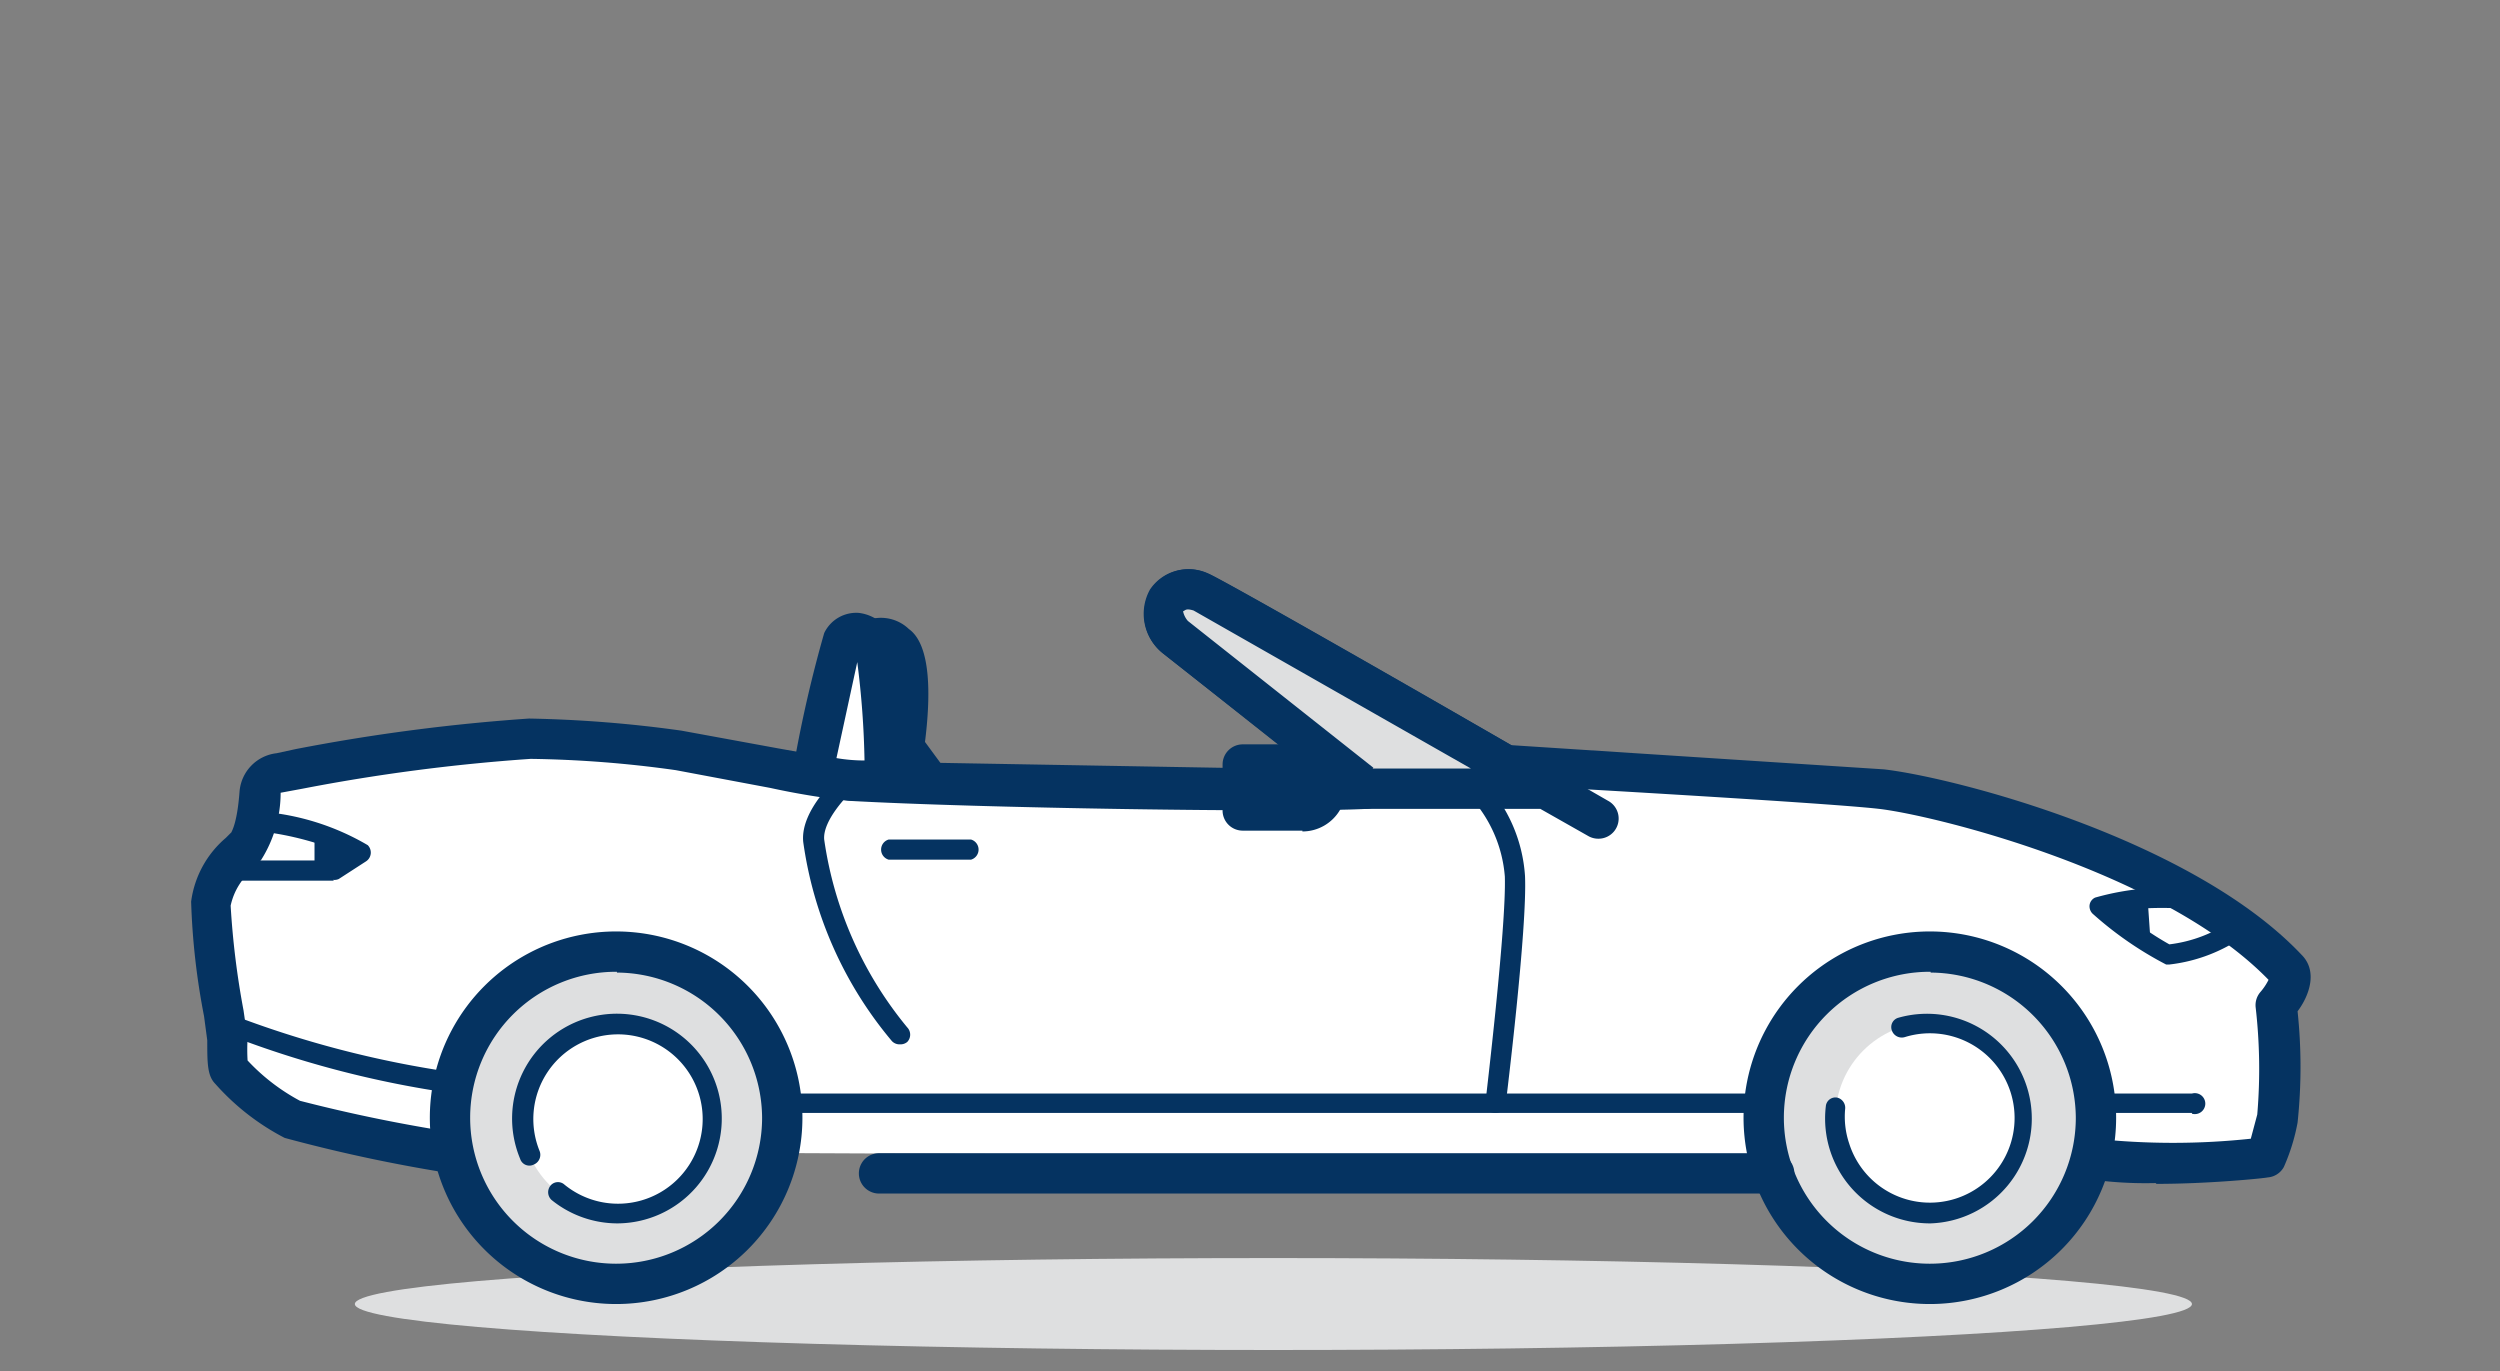 <svg xmlns="http://www.w3.org/2000/svg" xmlns:xlink="http://www.w3.org/1999/xlink" viewBox="0 0 31 17" aria-hidden="true" focusable="false"><rect x="0" y="0" width="31" height="17" fill="#808080" stroke="none"/><path d="M5.63 14.28l-2-.42a2.77 2.77 0 0 1-.77-.6 1.07 1.07 0 0 1-.04-.4 15.6 15.6 0 0 1-.2-1.66 1.2 1.2 0 0 1 .43-.71 1.38 1.38 0 0 0 .17-.68.27.27 0 0 1 .23-.24 27.91 27.91 0 0 1 3.12-.42 14.58 14.58 0 0 1 1.84.15l2.13.38 6.4.1-2.37-1.88c-.07-.05-.22-.28-.1-.45a.34.34 0 0 1 .43-.1c.13.04 3.76 2.13 3.76 2.13l4.67.3c.72.08 3.68.82 5.02 2.23.15.15-.13.46-.13.46a7.49 7.49 0 0 1 .02 1.4 2.29 2.29 0 0 1-.15.48 10.31 10.31 0 0 1-2.15.02" fill="#fff"/><path d="M26.73 14.67a4.96 4.96 0 0 1-.84-.05.25.25 0 0 1-.2-.3.24.24 0 0 1 .29-.2 9.1 9.1 0 0 0 1.93 0l.08-.3a6.7 6.7 0 0 0-.02-1.33.25.25 0 0 1 .06-.19.72.72 0 0 0 .1-.15c-1.3-1.34-4.14-2.04-4.83-2.12s-4.62-.3-4.66-.3a.25.25 0 0 1-.1-.04l-3.74-2.1c-.1-.03-.1-.01-.12.01a.26.26 0 0 0 .05.12l2.37 1.87a.25.25 0 0 1-.15.44c-.95.05-4.85-.01-6.43-.1a9.37 9.37 0 0 1-.97-.16l-1.17-.22a14.11 14.11 0 0 0-1.8-.14 23.27 23.27 0 0 0-2.83.37l-.27.05a1.56 1.56 0 0 1-.24.83l-.08.1a.8.8 0 0 0-.3.47 10.26 10.26 0 0 0 .16 1.3l.05.35a2.36 2.36 0 0 0 0 .27 2.5 2.5 0 0 0 .65.5 19.61 19.61 0 0 0 1.96.4.25.25 0 0 1 .2.3.24.24 0 0 1-.29.2 19.46 19.46 0 0 1-2.06-.44 2.97 2.97 0 0 1-.86-.67c-.1-.1-.1-.26-.1-.54l-.04-.3a8.8 8.8 0 0 1-.16-1.42 1.25 1.25 0 0 1 .43-.79l.07-.07c0-.01.07-.1.1-.5a.52.52 0 0 1 .46-.48l.23-.05a23.65 23.65 0 0 1 2.9-.38 15.55 15.55 0 0 1 1.89.15l1.2.22.9.16 5.7.1-1.82-1.43a.62.62 0 0 1-.16-.8.57.57 0 0 1 .71-.2c.13.05 2.1 1.17 3.76 2.13l4.62.3c.87.1 3.82.86 5.18 2.3.2.2.1.5-.05.7a6.56 6.56 0 0 1 0 1.38 2.46 2.46 0 0 1-.17.55.25.25 0 0 1-.2.13c-.04.01-.72.08-1.38.08zm1.43-2.5z" fill="#053361"/><g fill="#dedfe0"><ellipse cx="15.79" cy="16.17" rx="11.39" ry=".57"/><circle cx="7.65" cy="13.86" r="2.06"/></g><use xlink:href="#B" fill="#053361"/><g fill="#fff"><circle cx="7.65" cy="13.86" r="1.18"/><path d="M6.57 14.32a1.18 1.18 0 1 1 1.08.72 1.17 1.17 0 0 1-.73-.26"/></g><path d="M7.65 15.17a1.3 1.3 0 0 1-.81-.29.13.13 0 0 1-.02-.17.12.12 0 0 1 .18-.02 1.05 1.05 0 1 0-.31-.42.13.13 0 0 1-.07.17.12.12 0 0 1-.17-.07 1.3 1.3 0 1 1 1.2.8z" fill="#053361"/><circle cx="23.94" cy="13.86" r="2.06" fill="#dedfe0"/><use xlink:href="#B" x="16.29" fill="#053361"/><g fill="#fff"><circle cx="23.94" cy="13.86" r="1.18"/><path d="M23.6 12.74a1.17 1.17 0 1 1-.82.99"/></g><path d="M23.94 15.17a1.3 1.3 0 0 1-1.3-1.45.12.12 0 0 1 .14-.11.13.13 0 0 1 .1.14 1.04 1.04 0 0 0 .05.43 1.05 1.05 0 1 0 .69-1.32.13.13 0 0 1-.16-.08.12.12 0 0 1 .08-.16 1.3 1.3 0 1 1 .4 2.55zM22 14.8H10.9a.25.25 0 0 1 0-.5H22a.25.25 0 0 1 0 .5z" fill="#053361"/><path d="M19.82 10.14l-4.93-2.8a.34.34 0 0 0-.42.1c-.12.17.04.4.1.45l2.37 1.87h2.22" fill="#dedfe0"/><g fill="#053361"><path d="M19.82 10.4a.25.25 0 0 1-.12-.03l-.6-.34h-2.16a.25.25 0 0 1-.16-.06L14.42 8.1a.62.62 0 0 1-.16-.79.57.57 0 0 1 .71-.2c.13.04 2.78 1.56 4.97 2.82a.25.25 0 0 1-.12.47zm-2.8-.87h1.22L14.8 7.57c-.1-.03-.1 0-.13.01a.26.26 0 0 0 .06.12l2.3 1.82zm-5.5.4a.25.25 0 0 1-.2-.1L11 9.4a.25.25 0 0 1-.04-.18 2.75 2.75 0 0 0 0-1.04.2.2 0 0 0-.05-.02.25.25 0 0 1-.31-.38.5.5 0 0 1 .67.02c.28.2.27.84.2 1.4l.25.34a.25.25 0 0 1-.05.35.24.24 0 0 1-.15.05zm-.56-1.82z"/><path d="M15.4 10.06h.74a.3.3 0 0 0 .3-.3.3.3 0 0 0-.3-.28h-.74z"/><path d="M16.15 10.3h-.74a.25.25 0 0 1-.25-.24v-.58a.25.25 0 0 1 .25-.25h.74a.54.54 0 0 1 0 1.08zm-.5-.5h.5v-.07h-.5zM4.14 10.92H2.77a.13.13 0 0 1 0-.25H4.1l.14-.1a3.8 3.8 0 0 0-1.1-.27.13.13 0 0 1-.1-.14.12.12 0 0 1 .13-.1 3.08 3.08 0 0 1 1.39.42.13.13 0 0 1-.02.2l-.34.22a.13.13 0 0 1-.07.01zm22.75 1.04a.17.17 0 0 1-.03 0 4.41 4.41 0 0 1-.9-.62.13.13 0 0 1-.05-.11.12.12 0 0 1 .07-.1 3.25 3.25 0 0 1 1.28-.1.13.13 0 0 1-.03.25 4.11 4.11 0 0 0-.93.01 3.7 3.7 0 0 0 .6.42 1.7 1.7 0 0 0 .78-.3.13.13 0 0 1 .17.18 2 2 0 0 1-.95.37zm-14.85-1.3h-1.02a.13.13 0 0 1 0-.25h1.02a.13.13 0 0 1 0 .25zm-6.4 2.9h-.01a12.56 12.56 0 0 1-2.88-.76.12.12 0 1 1 .09-.23 12.7 12.7 0 0 0 2.8.73.13.13 0 0 1 0 .25zm16.24.24H9.7a.13.13 0 0 1 0-.24h12.18a.13.13 0 0 1 0 .25zm5.3 0h-1.15a.13.13 0 0 1 0-.24h1.15a.13.13 0 1 1 0 .25zm-16.02-.85a.13.13 0 0 1-.1-.04 4.88 4.88 0 0 1-1.1-2.47c-.04-.4.44-.82.5-.87a.13.13 0 0 1 .18.02.12.12 0 0 1-.02.17c-.12.1-.42.42-.4.65a4.7 4.7 0 0 0 1.03 2.33.13.13 0 0 1 0 .18.13.13 0 0 1-.08.03z"/><path d="M18.54 13.8h-.01a.12.12 0 0 1-.11-.13c0-.02.26-2.17.24-2.8a1.65 1.65 0 0 0-.45-1.01.13.13 0 0 1 0-.18.13.13 0 0 1 .18 0 1.89 1.89 0 0 1 .52 1.18c.03.65-.23 2.75-.24 2.84a.13.13 0 0 1-.13.1zm-14.4-3l.34-.2a1.42 1.42 0 0 0-.58-.27v.48zm22.53.92a8.64 8.64 0 0 1-.64-.48 1.65 1.65 0 0 1 .6-.1z"/></g><path d="M10.97 9.67a11.73 11.73 0 0 0-.11-1.6c-.1-.28-.33-.27-.4-.1S10.1 9.5 10.1 9.5s.05.22.88.16z" fill="#fff"/><path d="M10.7 9.93c-.64 0-.82-.2-.85-.38a.23.23 0 0 1 0-.1 16.05 16.05 0 0 1 .37-1.6.44.44 0 0 1 .43-.25.53.53 0 0 1 .45.4 10.74 10.74 0 0 1 .13 1.66.25.25 0 0 1-.24.25c-.1.02-.2.02-.3.02zm-.33-.53a2.06 2.06 0 0 0 .35.03 10.94 10.94 0 0 0-.09-1.22l-.26 1.2z" fill="#053361"/><defs><path id="B" d="M7.65 16.17a2.31 2.31 0 1 1 2.3-2.3 2.31 2.31 0 0 1-2.3 2.3zm0-4.12a1.81 1.81 0 1 0 1.8 1.81 1.81 1.81 0 0 0-1.8-1.8z"/></defs></svg>
